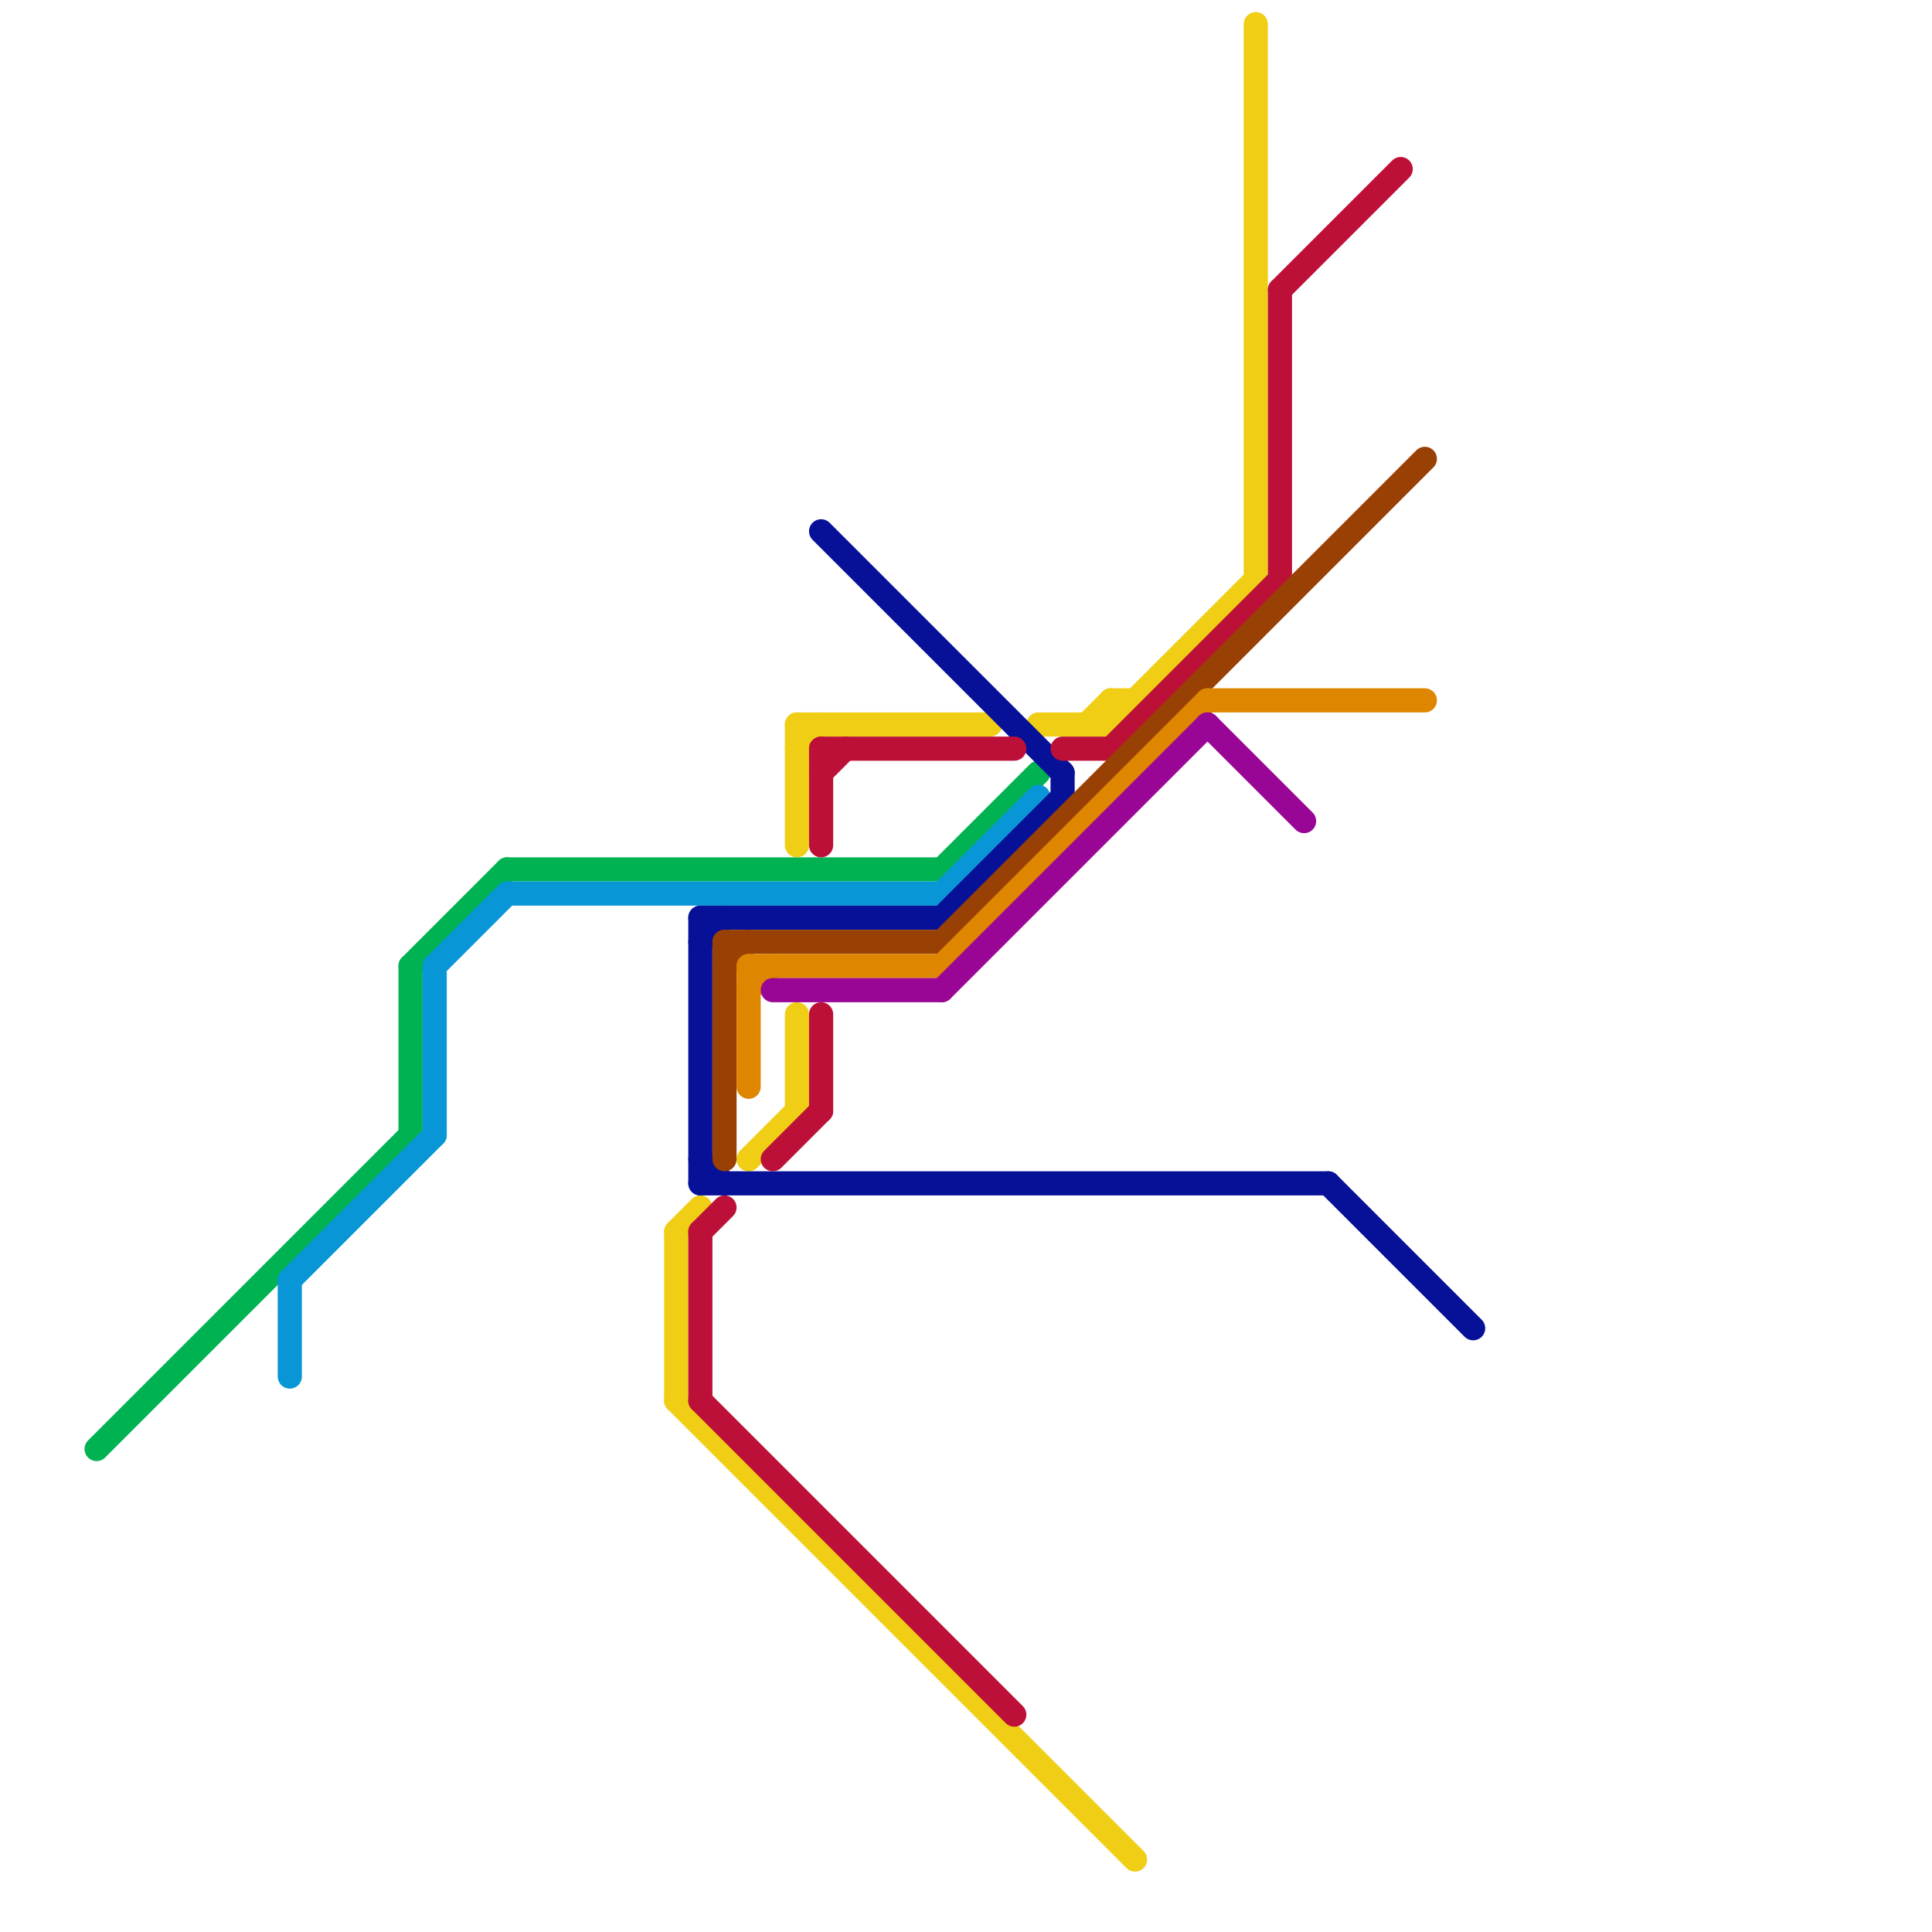 
<svg version="1.1" xmlns="http://www.w3.org/2000/svg" viewBox="0 0 80 80">
<style>text { font: 1px Helvetica; font-weight: 600; white-space: pre; dominant-baseline: central; } line { stroke-width: 1; fill: none; stroke-linecap: round; stroke-linejoin: round; } .c0 { stroke: #00b251 } .c1 { stroke: #0896d7 } .c2 { stroke: #f0ce15 } .c3 { stroke: #071197 } .c4 { stroke: #bd1038 } .c5 { stroke: #994005 } .c6 { stroke: #df8600 } .c7 { stroke: #990594 }</style><defs><g id="wm-xf"><circle r="1.2" fill="#000"/><circle r="0.9" fill="#fff"/><circle r="0.6" fill="#000"/><circle r="0.3" fill="#fff"/></g><g id="wm"><circle r="0.6" fill="#000"/><circle r="0.3" fill="#fff"/></g></defs><line class="c0" x1="21" y1="36" x2="39" y2="36"/><line class="c0" x1="17" y1="40" x2="17" y2="47"/><line class="c0" x1="4" y1="60" x2="17" y2="47"/><line class="c0" x1="39" y1="36" x2="43" y2="32"/><line class="c0" x1="17" y1="40" x2="21" y2="36"/><line class="c1" x1="18" y1="40" x2="21" y2="37"/><line class="c1" x1="12" y1="53" x2="12" y2="57"/><line class="c1" x1="21" y1="37" x2="39" y2="37"/><line class="c1" x1="39" y1="37" x2="43" y2="33"/><line class="c1" x1="18" y1="40" x2="18" y2="47"/><line class="c1" x1="12" y1="53" x2="18" y2="47"/><line class="c2" x1="43" y1="30" x2="46" y2="30"/><line class="c2" x1="33" y1="30" x2="33" y2="35"/><line class="c2" x1="28" y1="51" x2="28" y2="58"/><line class="c2" x1="52" y1="1" x2="52" y2="24"/><line class="c2" x1="45" y1="30" x2="46" y2="29"/><line class="c2" x1="46" y1="30" x2="52" y2="24"/><line class="c2" x1="46" y1="29" x2="47" y2="29"/><line class="c2" x1="33" y1="42" x2="33" y2="46"/><line class="c2" x1="31" y1="48" x2="33" y2="46"/><line class="c2" x1="46" y1="29" x2="46" y2="30"/><line class="c2" x1="28" y1="51" x2="29" y2="50"/><line class="c2" x1="33" y1="31" x2="34" y2="30"/><line class="c2" x1="28" y1="58" x2="47" y2="77"/><line class="c2" x1="33" y1="30" x2="41" y2="30"/><line class="c3" x1="29" y1="38" x2="29" y2="49"/><line class="c3" x1="29" y1="48" x2="30" y2="49"/><line class="c3" x1="34" y1="22" x2="44" y2="32"/><line class="c3" x1="44" y1="32" x2="44" y2="33"/><line class="c3" x1="29" y1="49" x2="55" y2="49"/><line class="c3" x1="29" y1="39" x2="30" y2="38"/><line class="c3" x1="55" y1="49" x2="61" y2="55"/><line class="c3" x1="39" y1="38" x2="44" y2="33"/><line class="c3" x1="29" y1="38" x2="39" y2="38"/><line class="c4" x1="34" y1="31" x2="34" y2="35"/><line class="c4" x1="29" y1="51" x2="30" y2="50"/><line class="c4" x1="53" y1="12" x2="58" y2="7"/><line class="c4" x1="34" y1="42" x2="34" y2="46"/><line class="c4" x1="44" y1="31" x2="46" y2="31"/><line class="c4" x1="34" y1="32" x2="35" y2="31"/><line class="c4" x1="29" y1="58" x2="42" y2="71"/><line class="c4" x1="53" y1="12" x2="53" y2="24"/><line class="c4" x1="32" y1="48" x2="34" y2="46"/><line class="c4" x1="34" y1="31" x2="42" y2="31"/><line class="c4" x1="29" y1="51" x2="29" y2="58"/><line class="c4" x1="46" y1="31" x2="53" y2="24"/><line class="c5" x1="30" y1="39" x2="30" y2="48"/><line class="c5" x1="39" y1="39" x2="59" y2="19"/><line class="c5" x1="30" y1="40" x2="31" y2="39"/><line class="c5" x1="30" y1="39" x2="39" y2="39"/><line class="c6" x1="50" y1="29" x2="59" y2="29"/><line class="c6" x1="31" y1="41" x2="32" y2="40"/><line class="c6" x1="31" y1="40" x2="31" y2="45"/><line class="c6" x1="39" y1="40" x2="50" y2="29"/><line class="c6" x1="31" y1="40" x2="39" y2="40"/><line class="c7" x1="32" y1="41" x2="39" y2="41"/><line class="c7" x1="39" y1="41" x2="50" y2="30"/><line class="c7" x1="50" y1="30" x2="54" y2="34"/>
</svg>
